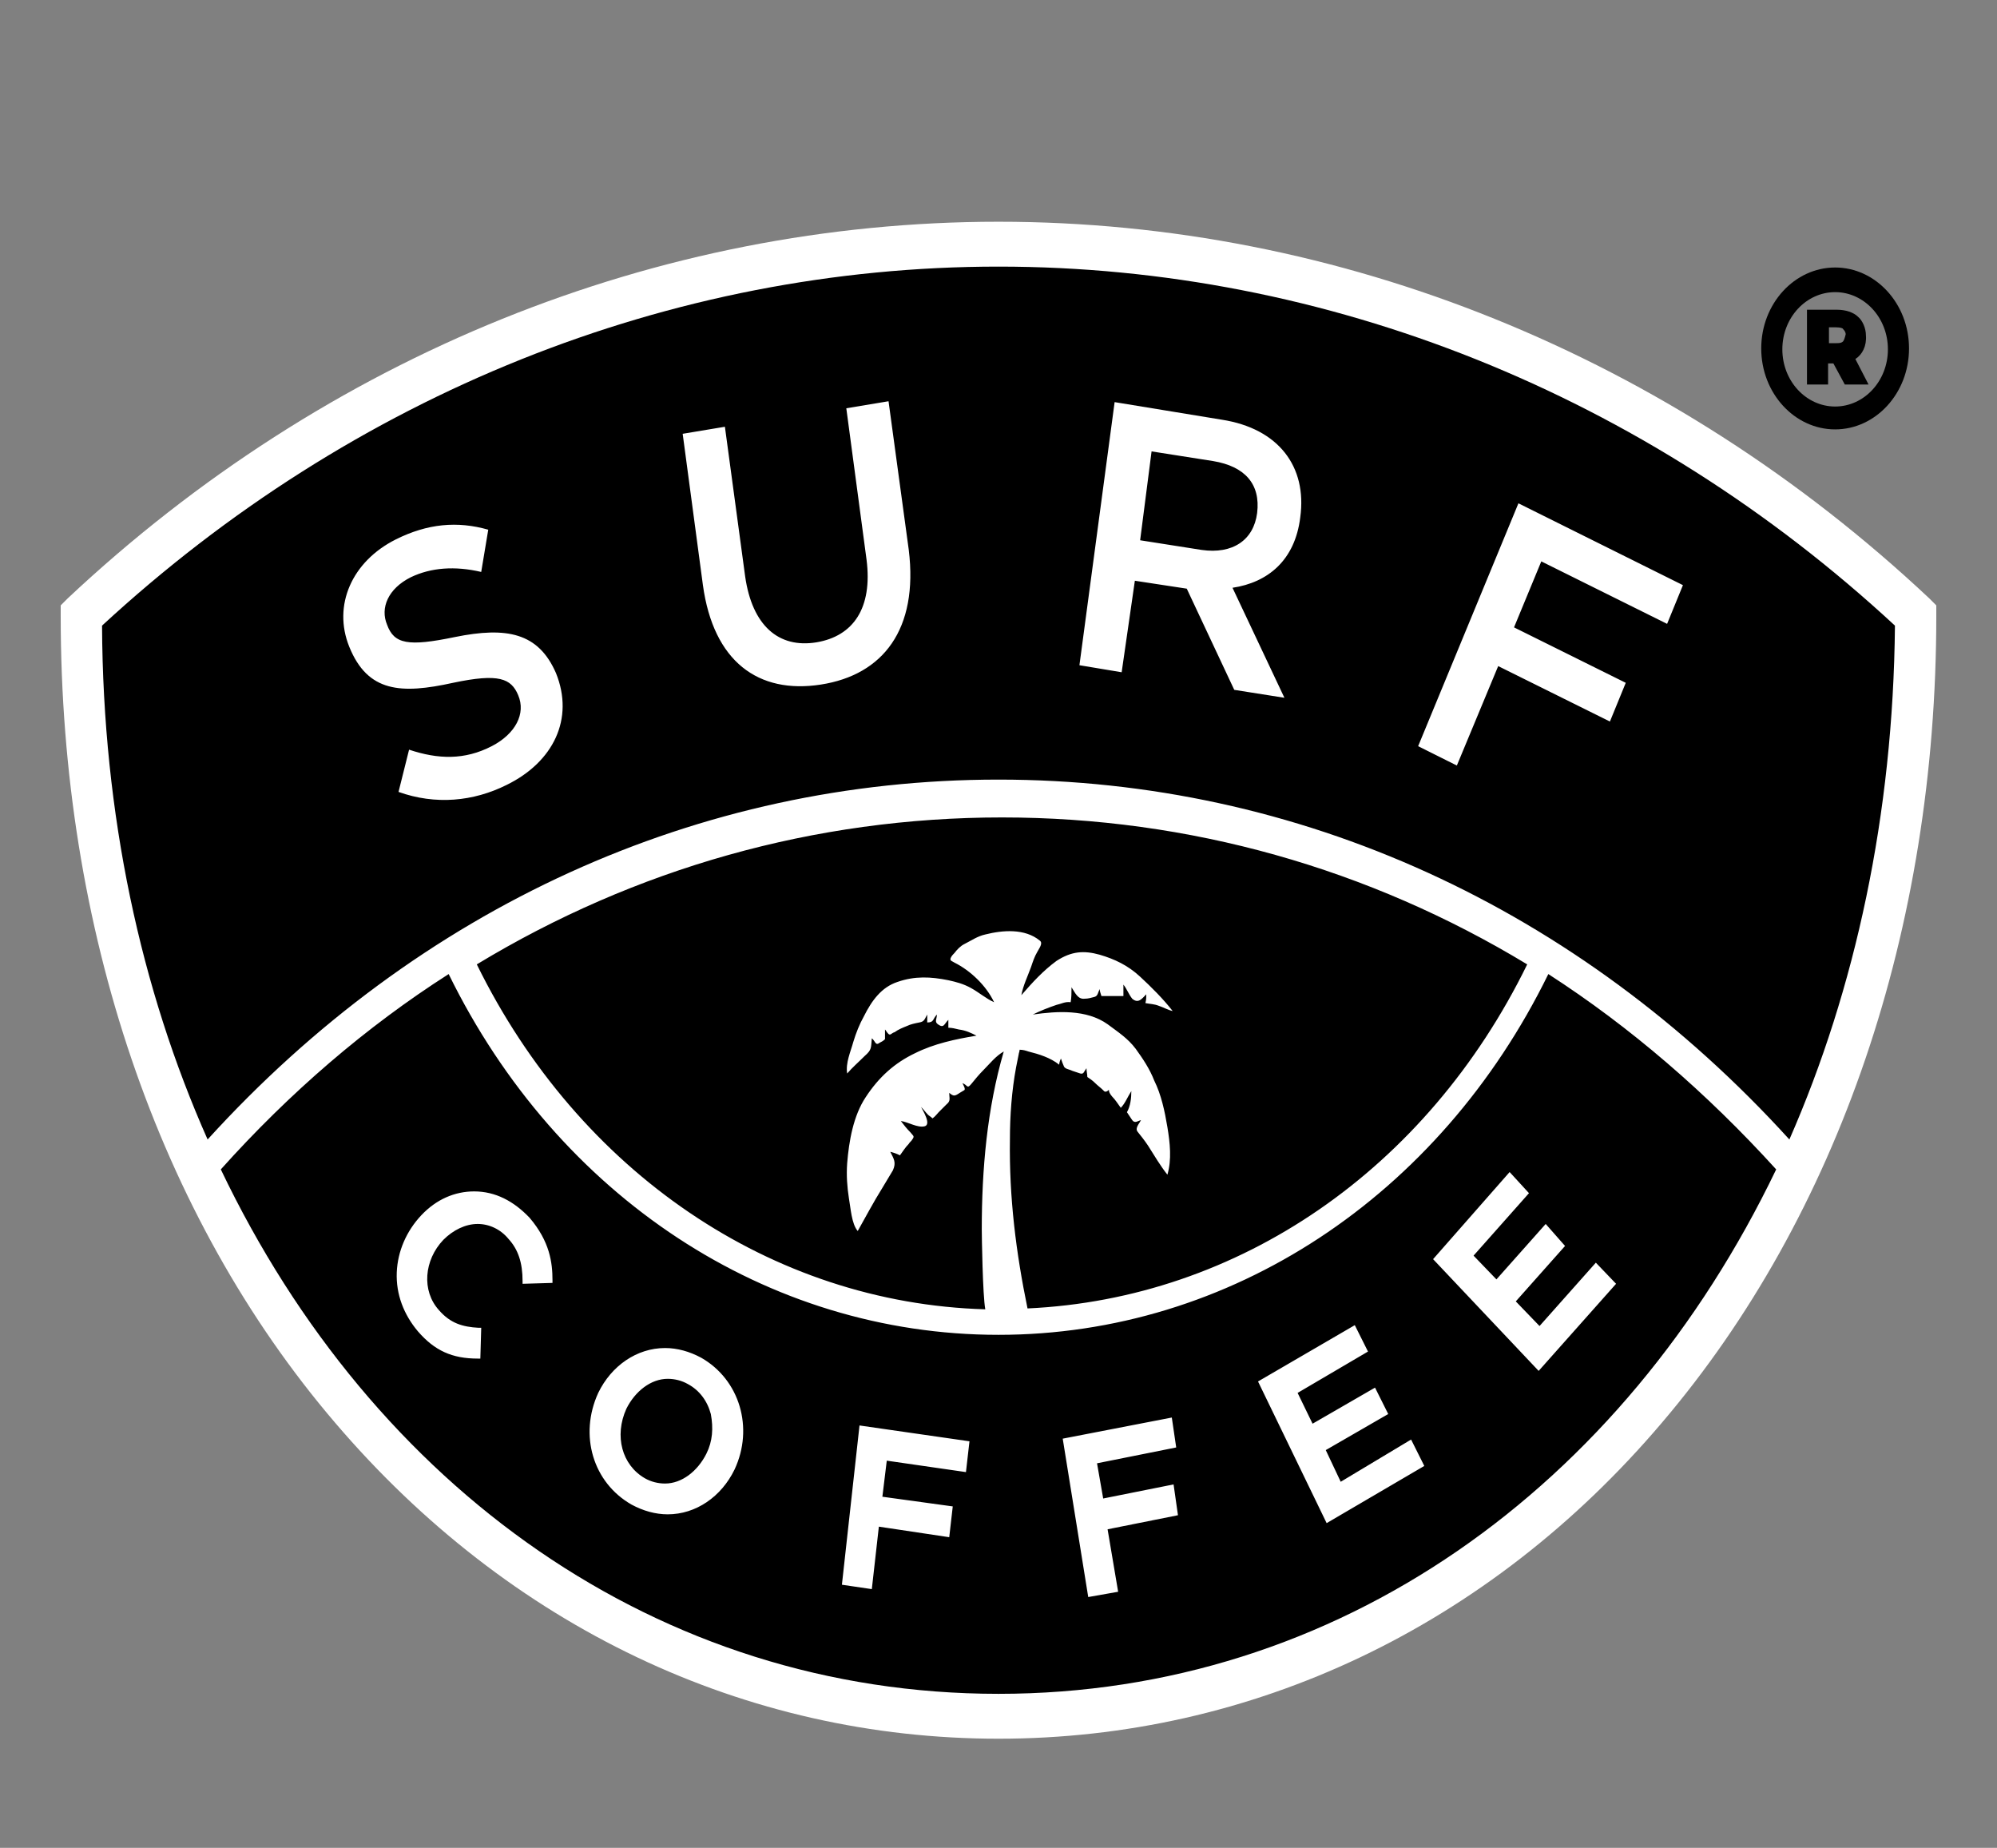 <?xml version="1.0" encoding="utf-8"?><svg version="1.1" id="Layer_1" xmlns="http://www.w3.org/2000/svg" x="0px" y="0px" viewBox="-192 292 227 210" xml:space="preserve" enable-background="new -192 292 227 210"><rect x="-192" y="292" width="227" height="210" fill="#808080" stroke="none"/><g><g><path d="M-78.5,319.9c-39.8,0-76.2,15.9-104.3,42.2c0,73.2,46.7,125,104.3,125S25.7,435.2,25.7,362
			C-2.3,335.7-38.8,319.9-78.5,319.9z"/></g><path d="M27.3,360c-29.4-27.6-67-42.8-105.8-42.8s-76.4,15.2-105.8,42.8l-0.8,0.8v1.2c0,35.6,11.1,68.2,31.2,91.7
		c19.8,23.2,46.6,35.9,75.4,35.9s55.7-12.7,75.4-35.9c20.1-23.6,31.2-56.1,31.2-91.7v-1.2L27.3,360z M-78.5,484.5
		c-38.7,0-71.1-23.4-88.4-59.6c7.8-8.7,16.5-16.2,25.9-22.2c12.4,25.3,36.2,41,62.5,41s50.1-15.7,62.5-41c9.3,6,18,13.5,25.9,22.2
		C-7.5,461.1-39.9,484.5-78.5,484.5z M-65.6,416.6c0.4,0.4,0.7,0.9,1,1.3c0.5-0.5,0.8-1.3,1.2-1.9c0,0.8-0.1,1.7-0.5,2.4
		c0.2,0.3,0.4,0.6,0.6,0.9c0.3,0.4,0.6,0.1,1,0c-0.2,0.4-0.7,0.9-0.4,1.3c0.4,0.5,0.8,1,1.2,1.6c0.7,1.1,1.4,2.3,2.2,3.3
		c0.5-1.7,0.3-3.6,0-5.4s-0.7-3.7-1.5-5.3c-0.5-1.3-1.3-2.5-2.1-3.6c-0.9-1.2-2-1.9-3.2-2.8c-2.4-1.7-5.7-1.5-8.5-1.1
		c0.8-0.4,1.8-0.8,2.7-1.1c0.5-0.1,1-0.4,1.6-0.3c0.1-0.5,0.1-1.1,0.1-1.7c0.4,0.6,0.7,1.4,1.5,1.3c0.4,0,0.7-0.1,1.1-0.2
		c0.4-0.1,0.4-0.5,0.6-0.9c0,0.2,0.1,0.5,0.2,0.8c0.5,0,0.9,0,1.4,0c0.4,0,0.7,0,1.1,0c0-0.4,0-0.8,0-1.3c0.4,0.5,0.6,1.1,1,1.6
		c0.7,0.6,1.1,0,1.6-0.5c0,0.3,0,0.6-0.1,1c0.5,0.1,1,0.1,1.5,0.3c0.6,0.2,1.1,0.5,1.6,0.6c-1.1-1.4-2.4-2.7-3.7-3.9
		c-1.4-1.3-2.9-2-4.6-2.5c-1.8-0.5-3.2-0.4-4.9,0.7c-1.5,1.1-2.7,2.4-4,3.9c0.2-1.1,0.7-2.1,1.1-3.2c0.2-0.6,0.4-1.2,0.7-1.7
		c0.2-0.4,0.7-1,0.3-1.3c-1.7-1.4-4.2-1.2-6.2-0.7c-0.9,0.2-1.6,0.7-2.4,1.1c-0.4,0.2-0.8,0.6-1.1,1c-0.1,0.1-0.3,0.3-0.4,0.5
		c-0.2,0.4,0.1,0.4,0.4,0.6c1.8,0.9,3.6,2.6,4.5,4.5c-0.9-0.4-1.7-1.1-2.6-1.6c-0.9-0.5-1.7-0.7-2.6-0.9c-2-0.4-3.8-0.5-5.8,0.2
		c-1.8,0.6-2.9,2.1-3.8,3.9c-0.5,0.9-0.9,1.9-1.2,2.9c-0.3,1.1-0.9,2.4-0.7,3.6c0.6-0.7,1.3-1.3,2-2c0.8-0.7,0.7-0.9,0.8-2
		c0.4,0.3,0.4,0.9,0.9,0.5c0.2-0.1,0.4-0.2,0.6-0.4c0-0.4,0-0.7,0-1.1c0.1,0.1,0.2,0.3,0.3,0.4c0.3,0.4,0.4,0,0.8-0.1
		c0.4-0.3,0.9-0.5,1.4-0.7c0.4-0.2,0.9-0.3,1.4-0.4c0.6-0.1,0.6-0.4,0.9-0.9c0,0.3,0,0.6,0,0.9c0.8,0,0.6-0.4,1.1-0.9
		c0,0.5-0.3,0.8,0.1,1.1c0.7,0.5,0.7,0,1.2-0.5c0,0.3,0,0.6,0,0.9c0.4,0,0.8,0.1,1.2,0.2c0.8,0.1,1.4,0.4,2,0.7
		c-2.4,0.4-4.8,0.9-7,2c-2.3,1.1-4.1,2.7-5.6,5c-1.4,2.1-1.9,5-2.1,7.5c-0.1,1.4,0,2.7,0.2,4c0.2,1.1,0.3,2.9,1,3.7
		c0.9-1.6,1.8-3.3,2.8-4.9c0.4-0.7,0.8-1.3,1.2-2c0.4-0.9,0.1-1.3-0.3-2.1c0.4,0.1,0.7,0.2,1.1,0.4c0.3-0.4,0.6-0.9,1-1.3
		c0.1-0.2,0.3-0.3,0.4-0.5c0.3-0.4,0.1-0.4-0.2-0.8c-0.4-0.4-0.8-0.9-1.1-1.3c0.8,0.1,1.9,0.8,2.7,0.6c0.8-0.2-0.2-1.8-0.4-2.2
		c0.3,0.3,0.5,0.6,0.8,0.9c0.1,0.1,0.3,0.2,0.5,0.4c0.3-0.2,0.5-0.5,0.7-0.7c0.3-0.3,0.6-0.6,0.9-0.9c0.5-0.4,0.3-0.7,0.3-1.3
		c0.5,0.4,0.6,0.4,1.2,0c0.2-0.1,0.3-0.2,0.5-0.3c0.2-0.1-0.1-0.6-0.2-0.8c0.6,0.2,0.5,0.7,1,0.1c0.4-0.5,0.9-1.1,1.4-1.6
		c0.7-0.7,1.4-1.6,2.3-2.1c-1.9,6.5-2.5,13.4-2.5,20.2c0,0.7,0.1,7.5,0.4,9.1c-24.3-0.7-46.2-15.6-57.8-39.2
		c18-10.9,38.4-16.7,59.7-16.7s41.7,5.8,59.7,16.7c-11.4,23.3-32.8,38-56.8,39.1c-1.3-6.3-2.1-12.6-2-19.2c0-2.7,0.2-5.5,0.7-8.2
		c0.1-0.5,0.2-1,0.3-1.5c0-0.1,0.1-0.3,0.1-0.5c0.4,0,0.7,0.1,1,0.2c1.2,0.3,2.5,0.7,3.5,1.5c0-0.2,0.1-0.5,0.2-0.7
		c0.1,0.3,0.2,0.6,0.3,0.8c0.1,0.4,0.6,0.4,1,0.6c0.3,0.1,0.6,0.2,0.9,0.3c0.4,0.1,0.4-0.2,0.7-0.6c0,0.3,0.1,0.7,0.1,1
		c0.3,0.2,0.6,0.4,0.9,0.7s0.6,0.5,0.9,0.8c0.3,0.4,0.6,0,0.9-0.3C-66,415.7-66.1,416-65.6,416.6z M11.4,421.5
		c-24-26.4-55.8-40.9-89.9-40.9s-65.9,14.5-89.9,40.9c-7.6-17.1-11.9-36.9-12-58.4c28.5-26.3,64.6-40.8,101.9-40.8
		s73.5,14.5,101.9,40.8C23.2,384.6,18.9,404.4,11.4,421.5z M-140.3,364.4c-5.3,1.1-6.9,0.8-7.7-1.4c-0.8-1.9,0.1-4.1,2.7-5.4
		c2.3-1.1,5-1.3,8-0.6l0.8-4.8c-3.5-1-6.9-0.7-10.5,1.1c-5,2.5-7.2,7.5-5.3,12.2c2.1,5.2,5.9,5.4,11.8,4.1c5.2-1.1,6.6-0.5,7.4,1.4
		c0.9,2.1-0.3,4.4-3,5.8c-3.1,1.6-6.1,1.5-9.4,0.4l-1.2,4.8c4.2,1.5,8.5,1.1,12.3-0.8c5.3-2.6,7.7-7.5,5.6-12.7
		C-130.8,363.9-134.4,363.2-140.3,364.4z M-63,358l5.9,0.9l5.4,11.5l5.7,0.9l-5.9-12.5c4-0.6,7.1-3.1,7.7-8
		c0.8-5.8-2.5-10.1-8.9-11.1l-12.2-2l-4,29.9l4.8,0.8L-63,358z M-61.1,343.3l7,1.1c3.6,0.6,5.4,2.6,5,5.9c-0.4,3.1-2.8,4.7-6.3,4.2
		l-7-1.1L-61.1,343.3z M-21.7,367.7l12.7,6.3l1.8-4.4l-12.7-6.3l3.1-7.5l14.3,7.1l1.8-4.4l-18.7-9.3l-11.4,27.6l4.4,2.2L-21.7,367.7
		z M-91,337.6l-4.8,0.8l2.3,17.2c0.7,5.5-1.5,8.7-5.7,9.4c-4.3,0.7-7.3-1.9-8.1-7.5l-2.3-17l-4.8,0.8l2.3,17.2
		c1.2,8.7,6.3,12.4,13.4,11.3c7.1-1.1,11.1-6.3,10-15.3L-91,337.6z M-112.3,446.3c-1.3-0.7-2.7-1.1-4.1-1.1c-3.2,0-6.1,2-7.6,5.1
		c-2.2,4.8-0.6,10.2,3.8,12.7c1.3,0.7,2.7,1.1,4.1,1.1c3.2,0,6.1-2,7.6-5.1C-106.3,454.3-107.9,448.8-112.3,446.3z M-111.7,457.2
		c-1,2-2.8,3.4-4.7,3.4c-0.8,0-1.6-0.2-2.3-0.6c-2.6-1.5-3.5-4.8-2.1-7.9c1-2,2.8-3.4,4.7-3.4c0.8,0,1.6,0.2,2.3,0.6
		c1.3,0.7,2.2,1.9,2.6,3.4C-110.9,454.3-111,455.8-111.7,457.2z M-138.1,427.4c-2.2,0-4.3,0.9-6,2.7c-1.7,1.8-2.7,4.1-2.8,6.5
		c-0.1,2.5,0.8,4.8,2.4,6.7c1.9,2.2,3.9,3.1,6.8,3.1h0.3l0.1-3.5h-0.3c-1.8-0.1-3.2-0.5-4.5-2c-2-2.2-1.7-5.7,0.5-8
		c1.1-1.1,2.5-1.8,3.9-1.8c1.3,0,2.6,0.6,3.5,1.7c1.1,1.2,1.6,2.7,1.6,4.8v0.3l3.4-0.1v-0.3c0-2-0.3-4.4-2.6-7.1
		C-133.6,428.5-135.7,427.4-138.1,427.4z M-96.3,472.1l3.4,0.5l0.8-7.1l8,1.2l0.4-3.5l-8-1.1l0.5-4.1l9,1.3l0.4-3.5l-12.5-1.8
		L-96.3,472.1z M-39.6,460.4l-1.7-3.6l7.1-4.1l-1.5-3l-7.1,4.1l-1.7-3.5l8-4.7l-1.5-3l-11,6.4l7.8,16.1l11.1-6.5l-1.5-3L-39.6,460.4
		z M-16.3,431.1l-5.6,6.3l-2.6-2.7l6.3-7.1l-2.2-2.4l-8.7,9.9l12,12.7l8.8-9.9l-2.3-2.4l-6.4,7.2l-2.7-2.8l5.6-6.3L-16.3,431.1z
		 M-58.6,460.7l-8,1.6l-0.7-4l9-1.8l-0.5-3.4l-12.4,2.4l2.9,18l3.4-0.6l-1.2-7.1l8-1.6L-58.6,460.7z M-61,414.7
		C-60.5,415.8-61.3,413.9-61,414.7L-61,414.7z" fill="#FFFFFF"/><g><path d="M16.6,322.4c-4.6,0-8.4,4.1-8.4,9.2s3.8,9.2,8.4,9.2s8.4-4.1,8.4-9.2S21.2,322.4,16.6,322.4z M16.6,338.2
			c-3.3,0-6-2.9-6-6.5s2.7-6.5,6-6.5s6,2.9,6,6.5S19.9,338.2,16.6,338.2z"/><path d="M20.1,330.1c0-0.8-0.4-1.7-0.9-2.1c-0.5-0.5-1.4-0.8-2.4-0.8h-3.4v8.5h2.4v-2.4h0.6l1.3,2.4h2.7l-1.5-2.9
			C19.7,332.3,20.2,331.3,20.1,330.1z M17.5,330.8c-0.2,0.2-0.5,0.2-0.8,0.2h-0.8v-1.8h0.8c0.5,0,0.8,0.1,0.8,0.2
			c0.1,0.1,0.3,0.3,0.3,0.6C17.7,330.4,17.6,330.7,17.5,330.8z"/></g></g></svg>